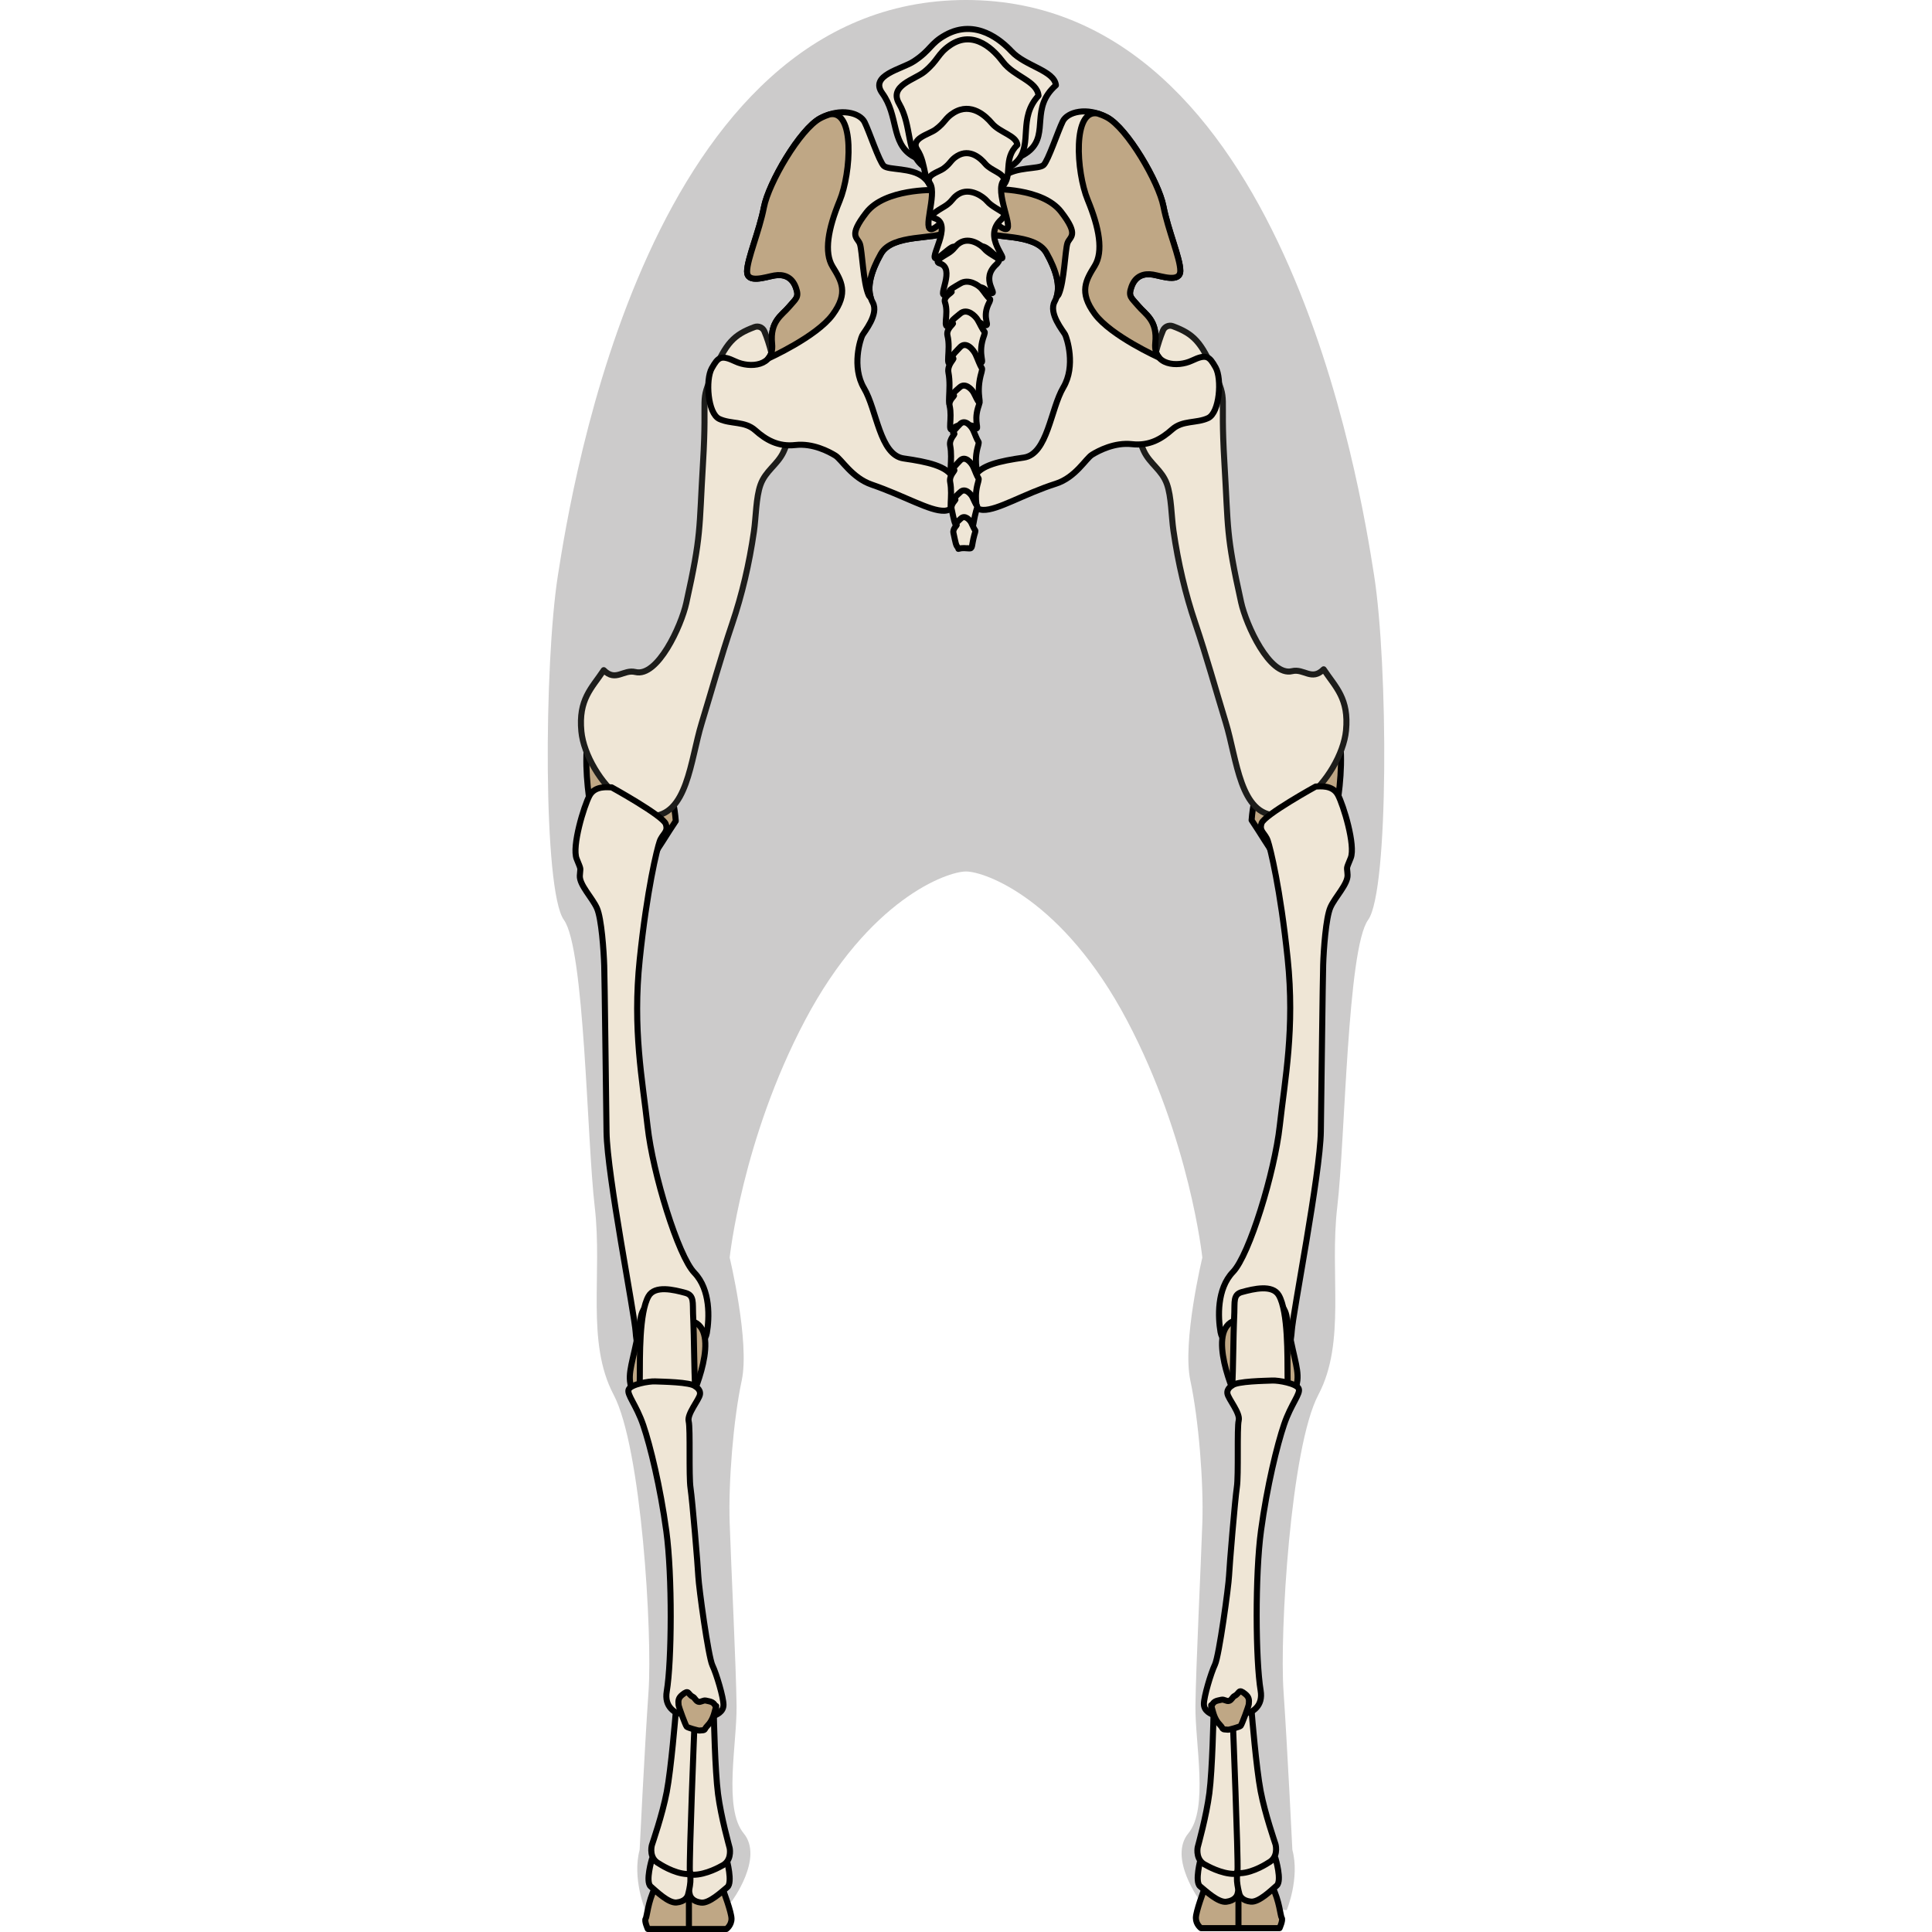 <?xml version="1.0" encoding="utf-8"?>
<!-- Created by: Science Figures, www.sciencefigures.org, Generator: Science Figures Editor -->
<svg version="1.1" id="Layer_1" xmlns="http://www.w3.org/2000/svg" xmlns:xlink="http://www.w3.org/1999/xlink" 
	 width="800px" height="800px" viewBox="0 0 138.152 319.069" enable-background="new 0 0 138.152 319.069"
	 xml:space="preserve">
<g>
	<path id="changecolor" fill="#CCCBCB" d="M135.486,151.92c-3.45,4.77-3.78,36.17-5.09,47.35c-1.32,11.18,1.48,22.36-3.13,31.08
		c-4.6,8.71-6.41,39.46-5.75,48.97c0.65,9.51,1.46,26.18,1.46,26.18c1.26,4.68-0.93,9.96-0.93,9.96l-14.24-1.4
		c0,0-5.39-7.2-2.01-11.29c3.37-4.09,1.1-14.81,1.17-21.04c0.07-6.24,0.91-23.38,1.14-30.2c0.23-6.82-0.62-17.15-1.98-23.54
		c-1.37-6.39,1.98-20.3,1.98-20.3s-2.05-19.51-12.45-39.19c-10.58-20.01-23.457-24.575-26.58-24.575c-3.123,0-16,4.565-26.58,24.575
		c-10.4,19.68-12.45,39.19-12.45,39.19s3.35,13.91,1.99,20.3c-1.37,6.39-2.22,16.72-1.99,23.54c0.23,6.82,1.07,23.96,1.14,30.2
		c0.07,6.23-2.2,16.95,1.17,21.04c3.38,4.09-2.01,11.29-2.01,11.29l-14.24,1.4c0,0-2.19-5.28-0.93-9.96c0,0,0.81-16.67,1.47-26.18
		c0.65-9.51-1.16-40.26-5.76-48.97c-4.61-8.72-1.81-19.9-3.13-31.08c-1.31-11.18-1.64-42.58-5.09-47.35
		c-3.46-4.77-3.29-42.25-0.99-56.89C3.976,80.4,16.716,0,69.076,0c52.37,0,65.1,80.4,67.4,95.03
		C138.776,109.67,138.946,147.15,135.486,151.92z"/>
	<g>
		<g>
			<path fill="#BFA785" stroke="#000000" stroke-linecap="round" stroke-linejoin="round" stroke-miterlimit="10" d="
				M116.244,135.448c2.7,3.96,6.346,10.928,8.934,10.073c2.472-0.817,3.698-6.136,4.619-9.787
				c1.548-6.134,2.803-22.061-4.074-16.097C122.464,122.462,116.964,125.908,116.244,135.448z"/>
			<path fill="#EFE6D6" stroke="#1D1D1B" stroke-linecap="round" stroke-linejoin="round" stroke-miterlimit="10" d="
				M101.609,54.576c0.269-0.63,0.983-0.945,1.626-0.706c3.46,1.286,4.681,2.622,6.829,7.538c2.292,5.245,0.96,2.88,1.68,14.88
				c0.676,11.27,0.24,11.76,2.766,23.169c0.835,3.773,4.724,12.281,8.402,11.388c1.992-0.483,3.245,1.673,5.228-0.308
				c1.998,3.005,4.2,4.82,3.694,10.122c-0.367,3.841-3.323,8.789-6.469,11.024c-0.516,0.367-1.036,0.808-1.557,1.392
				c-1.572,1.761-1.6,1.58-3.315,1.589c-6.181,0.034-6.655-9.241-8.522-15.348c-1.674-5.479-3.203-11.011-5.043-16.444
				c-1.619-4.781-2.814-9.856-3.592-15.23c-0.352-2.43-0.326-5.59-1.08-7.707c-0.833-2.338-2.799-3.302-3.808-5.443
				c-1.434-3.043-0.38-4.458,1.728-2.558c-0.168-0.151,0.058-6.122,0.01-6.889c-0.122-1.983-1.825,7.134-1.709,5.052
				C98.673,66.585,99.896,58.594,101.609,54.576z"/>
			<path fill="#EFE6D6" stroke="#000000" stroke-linecap="round" stroke-linejoin="round" stroke-miterlimit="10" d="M96.396,47.383
				c0.668-1.88,2.114-2.272,3.555-2.029c1.441,0.243,4.516,1.38,4.516-0.649s-2.018-6.655-2.786-10.632
				c-0.769-3.977-5.957-12.904-9.32-14.689c-3.363-1.785-6.533-0.893-7.302,0.649c-0.769,1.542-2.402,6.493-3.171,7.223
				c-0.769,0.73-4.612,0.243-6.534,1.867c-1.922,1.623-5.573,7.629-3.843,9.008c1.729,1.38,8.935,0.244,10.857,3.652
				c1.922,3.409,2.402,6.087,1.345,8.035c-1.057,1.948,1.441,4.869,1.729,5.438s1.82,5.157-0.294,8.728
				C83.036,67.553,82.563,75,78.624,75.568s-7.2,1.255-8.161,3.202c-0.961,1.948-0.961,5.356,1.441,5.438
				c2.402,0.081,6.72-2.64,12-4.32c3.271-1.041,4.943-4.151,6-4.8c1.057-0.649,3.706-2.06,6.589-1.735
				c2.882,0.325,4.9-0.893,6.629-2.435c1.729-1.542,4.011-0.978,5.933-1.871c1.922-0.893,2.306-6.493,1.249-8.359
				s-1.513-2.268-3.915-1.132c-2.402,1.136-6.437,0.812-6.053-2.922c0.384-3.733-1.633-4.707-2.786-6.087
				C96.396,49.168,95.82,49.006,96.396,47.383z"/>
			<path fill="#BFA785" stroke="#000000" stroke-linecap="round" stroke-linejoin="round" stroke-miterlimit="10" d="
				M100.335,56.635c0.384-3.733-1.633-4.707-2.786-6.087c-1.153-1.38-1.729-1.542-1.153-3.165c0.668-1.88,2.114-2.272,3.555-2.029
				c1.441,0.243,4.516,1.38,4.516-0.649c0-2.029-2.018-6.655-2.786-10.632c-0.769-3.977-5.957-12.904-9.32-14.689
				c-0.511-0.271-1.016-0.474-1.511-0.629h0c-4.201-0.872-3.581,9.637-1.671,14.263c1.91,4.626,2.606,8.521,1.165,10.875
				c-1.441,2.354-2.69,4.301,0,7.953c2.69,3.652,10.629,7.212,10.629,7.212C100.49,58.502,100.224,57.715,100.335,56.635z"/>
			<path fill="#BFA785" stroke="#000000" stroke-linecap="round" stroke-linejoin="round" stroke-miterlimit="10" d="M71.512,38.131
				c1.729,1.38,8.935,0.244,10.857,3.652c1.672,2.965,2.25,5.377,1.677,7.237c0.144-0.122,0.267-0.256,0.341-0.42
				c0.915-2.024,1.057-7.304,1.441-8.44s2.018-1.217-1.057-5.194c-3.073-3.974-11.212-3.725-11.223-3.724
				C71.847,33.673,70.252,37.126,71.512,38.131z"/>
			<path fill="#EFE6D6" stroke="#000000" stroke-linecap="round" stroke-linejoin="round" stroke-miterlimit="10" d="
				M126.831,129.894c0.678-0.008,2.753-0.312,3.66,1.363c0.907,1.674,2.948,8.383,2.124,10.436
				c-0.824,2.052-0.598,1.272-0.524,2.798c0.074,1.526-2.075,3.655-2.83,5.361c-0.755,1.706-1.124,7.049-1.199,9.5
				c-0.075,2.451-0.285,20.428-0.384,27.484c-0.098,7.056-4.639,30.099-4.812,33.037s-1.948,8.719-2.824,8.614
				c-0.876-0.104-3.127-4.721-4.163-4.718c-1.035,0.003-4.346-1.384-4.765-3.775c-0.419-2.391-0.645-7.133,2.052-9.929
				c2.697-2.796,6.883-16.464,7.731-24.167s2.506-16.002,1.3-27.58s-2.854-18.218-3.291-19.487
				c-0.436-1.269-1.489-1.525-1.008-2.897C118.38,134.56,126.831,129.894,126.831,129.894z"/>
			<path fill="#BFA785" stroke="#000000" stroke-linecap="round" stroke-linejoin="round" stroke-miterlimit="10" d="
				M114.624,217.888c-6.267,0.198-1.768,11.366-0.72,13.32c3.262,6.084,5.04,7.08,2.16,14.52c-1.795,4.637,1.92,0.72,3.12-5.52
				c0.511-2.659,4.263-8.895,4.62-12.24c0.234-2.189-0.9-4.5-1.74-10.32C121.414,213.147,116.1,214.847,114.624,217.888z"/>
			<path fill="#EFE6D6" stroke="#000000" stroke-linecap="round" stroke-linejoin="round" stroke-miterlimit="10" d="
				M113.004,229.948c0.26-5.108,0.163-8.085,0.387-13.162c0.076-1.718-0.215-3.003,1.233-3.398c1.98-0.54,5.069-1.287,6.12,0.54
				c1.558,2.708,1.41,10.137,1.44,13.32c0.026,2.758,0.291,4.295-1.669,5.525C118.74,233.886,113.13,233.25,113.004,229.948z"/>
			<path fill="#EFE6D6" stroke="#000000" stroke-linecap="round" stroke-linejoin="round" stroke-miterlimit="10" d="
				M113.049,228.81c0,0-0.949,0.46-0.797,1.353c0.152,0.893,2.164,3.214,1.86,4.434c-0.304,1.22,0,8.987-0.304,11.01
				c-0.304,2.023-1.215,12.914-1.291,14.64c-0.076,1.726-1.638,13.22-2.323,14.653c-0.686,1.433-1.828,5.315-1.828,6.509
				s1.143,1.672,1.981,1.971c0.838,0.299,8.228,0.836,7.39-4.18s-0.934-19.111,0.066-26.456c1-7.346,2.651-14.094,3.806-17.498
				c1.156-3.404,2.8-5.12,2.406-5.941c-0.394-0.82-3.297-1.36-4.365-1.309C118.583,228.047,113.766,228.091,113.049,228.81z"/>
			<path fill="#BFA785" stroke="#000000" stroke-linecap="round" stroke-linejoin="round" stroke-miterlimit="10" d="
				M108.363,312.179c0,0-1.322,3.486-1.322,4.567c0,1.082,0.841,1.683,0.841,1.683h12.98c0,0,0.601-1.322,0.361-1.683
				c-0.24-0.361-0.361-2.764-1.562-5.168c-1.202-2.404-10.336-0.361-10.336-0.361L108.363,312.179z"/>
			<path fill="#EFE6D6" stroke="#000000" stroke-linecap="round" stroke-linejoin="round" stroke-miterlimit="10" d="
				M107.828,307.02c0,0-1.029,3.741-0.093,4.507c0.936,0.766,2.993,2.709,4.323,2.547c1.33-0.162,1.773-0.893,1.872-1.333
				c0,0,0.723-2.794,0.071-3.588c-0.652-0.794-4.059-2.487-4.411-2.567C109.237,306.507,107.828,307.02,107.828,307.02z"/>
			<path fill="#EFE6D6" stroke="#000000" stroke-linecap="round" stroke-linejoin="round" stroke-miterlimit="10" d="
				M120.187,306.905c0,0,1.116,3.716,0.198,4.504c-0.918,0.787-2.929,2.777-4.263,2.646c-1.334-0.131-1.793-0.852-1.902-1.289
				c0,0-0.788-2.776-0.154-3.585c0.634-0.809,4-2.581,4.35-2.668C118.766,306.424,120.187,306.905,120.187,306.905z"/>
			<path fill="#EFE6D6" stroke="#000000" stroke-linecap="round" stroke-linejoin="round" stroke-miterlimit="10" d="
				M120.186,304.573c-0.1-0.346-1.716-4.946-2.449-8.769c-0.733-3.823-1.461-12.81-1.461-12.81c-1.798-0.699-2.39-0.152-2.944,0.853
				c-0.057,0.103-0.115,0.459-0.171,1.007c-0.083-0.496-0.157-0.816-0.217-0.911c-0.613-0.97-1.237-1.481-2.989-0.675
				c0,0-0.187,9.014-0.689,12.874c-0.502,3.86-1.837,8.549-1.917,8.901c-0.079,0.352-0.32,2.238,1.359,2.987
				c0,0,2.527,1.495,4.757,1.443c0.177-0.004,0.326-0.164,0.451-0.453c0.13,0.225,0.273,0.347,0.431,0.341
				c2.229-0.083,4.661-1.727,4.661-1.727C120.64,306.787,120.286,304.919,120.186,304.573z"/>
			<path fill="#EFE6D6" stroke="#000000" stroke-linecap="round" stroke-linejoin="round" stroke-miterlimit="10" d="
				M113.917,309.021c0.117-2.654-0.755-24.167-0.755-24.167"/>
			
				<line fill="none" stroke="#000000" stroke-linecap="round" stroke-linejoin="round" stroke-miterlimit="10" x1="114.072" y1="312.6" x2="114.072" y2="318.314"/>
			<path fill="#BFA785" stroke="#000000" stroke-linecap="round" stroke-linejoin="round" stroke-miterlimit="10" d="
				M109.564,281.608c0.324,1.103,0.468,2.241,1.439,3.24c0.725,0.746,0.122,0.742,1.352,0.812c0.235,0.013,1.942-0.486,2.077-0.628
				c0.193-0.205,1.308-3.209,1.348-3.597c0.075-0.73,0.04-1.151-0.588-1.667c-1.183-0.972-0.871-0.13-1.761,0.317
				c-0.362,0.182-0.44,0.644-0.898,0.813c-0.386,0.142-0.824-0.288-1.26-0.19c-0.889,0.2-1.39,0.205-1.71,1.26"/>
		</g>
		<g>
			<path fill="#BFA785" stroke="#000000" stroke-linecap="round" stroke-linejoin="round" stroke-miterlimit="10" d="
				M21.145,135.588c-2.7,3.96-6.346,10.928-8.934,10.073c-2.472-0.817-3.698-6.136-4.619-9.787
				c-1.548-6.134-2.803-22.061,4.074-16.097C14.925,122.602,20.425,126.048,21.145,135.588z"/>
			<path fill="#EFE6D6" stroke="#1D1D1B" stroke-linecap="round" stroke-linejoin="round" stroke-miterlimit="10" d="M35.78,54.716
				c-0.269-0.63-0.984-0.945-1.626-0.706c-3.46,1.286-4.681,2.622-6.829,7.538c-2.292,5.245-0.96,2.88-1.68,14.88
				c-0.676,11.27-0.24,11.76-2.766,23.169c-0.835,3.773-4.724,12.281-8.402,11.388c-1.992-0.483-3.245,1.673-5.228-0.308
				c-1.998,3.005-4.2,4.82-3.694,10.122c0.367,3.841,3.323,8.789,6.469,11.024c0.516,0.367,1.036,0.808,1.557,1.392
				c1.572,1.761,1.6,1.58,3.315,1.589c6.181,0.034,6.655-9.241,8.522-15.348c1.674-5.479,3.203-11.011,5.043-16.444
				c1.619-4.781,2.814-9.856,3.592-15.23c0.352-2.43,0.326-5.59,1.08-7.707c0.833-2.338,2.799-3.302,3.808-5.443
				c1.434-3.043,0.38-4.458-1.728-2.558c0.168-0.151-0.058-6.122-0.01-6.889c0.122-1.983,1.825,7.134,1.709,5.052
				C38.716,66.725,37.493,58.734,35.78,54.716z"/>
			<path fill="#EFE6D6" stroke="#000000" stroke-linecap="round" stroke-linejoin="round" stroke-miterlimit="10" d="M40.993,47.523
				c-0.668-1.88-2.114-2.272-3.555-2.029c-1.441,0.243-4.516,1.38-4.516-0.649s2.018-6.655,2.786-10.632
				c0.769-3.977,5.957-12.904,9.32-14.689c3.363-1.785,6.533-0.893,7.302,0.649c0.769,1.542,2.402,6.493,3.171,7.223
				c0.769,0.73,4.612,0.243,6.534,1.867c1.922,1.623,5.573,7.629,3.843,9.008c-1.729,1.38-8.935,0.244-10.857,3.652
				c-1.921,3.409-2.402,6.087-1.345,8.035c1.057,1.948-1.441,4.869-1.729,5.438s-1.82,5.157,0.294,8.728
				c2.114,3.571,2.586,11.017,6.526,11.585s7.2,1.255,8.161,3.202c0.961,1.948,0.961,5.356-1.441,5.438
				c-2.402,0.081-6.481-2.42-12-4.32c-3.246-1.118-4.943-4.151-6-4.8c-1.057-0.649-3.706-2.06-6.589-1.735
				c-2.882,0.325-4.9-0.893-6.629-2.435c-1.729-1.542-4.011-0.978-5.933-1.871c-1.922-0.893-2.306-6.493-1.249-8.359
				S28.598,58.56,31,59.696c2.402,1.136,6.437,0.811,6.053-2.922c-0.384-3.733,1.633-4.707,2.786-6.087
				C40.993,49.308,41.569,49.146,40.993,47.523z"/>
			<path fill="#BFA785" stroke="#000000" stroke-linecap="round" stroke-linejoin="round" stroke-miterlimit="10" d="M37.053,56.775
				c-0.384-3.733,1.633-4.707,2.786-6.087c1.153-1.38,1.729-1.542,1.153-3.165c-0.668-1.88-2.114-2.272-3.555-2.029
				c-1.441,0.243-4.516,1.38-4.516-0.649c0-2.029,2.018-6.655,2.786-10.632c0.769-3.977,5.957-12.904,9.32-14.689
				c0.511-0.271,1.016-0.474,1.511-0.629h0c4.201-0.873,3.581,9.637,1.671,14.263c-1.91,4.626-2.606,8.521-1.165,10.875
				c1.441,2.354,2.69,4.301,0,7.953c-2.69,3.652-10.629,7.212-10.629,7.212C36.898,58.642,37.165,57.855,37.053,56.775z"/>
			<path fill="#BFA785" stroke="#000000" stroke-linecap="round" stroke-linejoin="round" stroke-miterlimit="10" d="M65.877,38.271
				c-1.729,1.38-8.935,0.244-10.857,3.652c-1.672,2.965-2.25,5.377-1.677,7.237c-0.144-0.122-0.267-0.256-0.341-0.42
				c-0.915-2.024-1.057-7.304-1.441-8.44s-2.018-1.217,1.057-5.194c3.073-3.974,11.212-3.725,11.223-3.724
				C65.542,33.813,67.137,37.266,65.877,38.271z"/>
			<path fill="#EFE6D6" stroke="#000000" stroke-linecap="round" stroke-linejoin="round" stroke-miterlimit="10" d="
				M10.558,130.034c-0.678-0.008-2.753-0.311-3.66,1.363c-0.907,1.674-2.948,8.383-2.124,10.436
				c0.824,2.052,0.598,1.272,0.524,2.798c-0.074,1.526,2.076,3.655,2.83,5.361c0.755,1.706,1.124,7.049,1.199,9.5
				c0.076,2.451,0.285,20.428,0.384,27.484c0.098,7.056,4.639,30.099,4.812,33.037s1.948,8.719,2.824,8.614
				c0.876-0.104,3.127-4.721,4.162-4.718c1.035,0.003,4.346-1.384,4.765-3.775c0.419-2.391,0.645-7.133-2.052-9.929
				c-2.697-2.796-6.883-16.464-7.731-24.167c-0.848-7.703-2.506-16.002-1.3-27.58c1.206-11.579,2.854-18.218,3.291-19.487
				c0.436-1.269,1.489-1.525,1.008-2.897C19.009,134.7,10.558,130.034,10.558,130.034z"/>
			<path fill="#BFA785" stroke="#000000" stroke-linecap="round" stroke-linejoin="round" stroke-miterlimit="10" d="
				M22.765,218.028c6.267,0.198,1.768,11.366,0.72,13.32c-3.261,6.084-5.04,7.08-2.16,14.52c1.795,4.637-1.92,0.72-3.12-5.52
				c-0.511-2.659-4.263-8.895-4.62-12.24c-0.234-2.189,0.9-4.5,1.74-10.32C15.975,213.287,21.289,214.987,22.765,218.028z"/>
			<path fill="#EFE6D6" stroke="#000000" stroke-linecap="round" stroke-linejoin="round" stroke-miterlimit="10" d="
				M24.385,230.088c-0.26-5.108-0.163-8.085-0.387-13.162c-0.076-1.718,0.215-3.003-1.233-3.398c-1.98-0.54-5.069-1.287-6.12,0.54
				c-1.558,2.708-1.41,10.137-1.44,13.32c-0.026,2.758-0.291,4.295,1.669,5.525C18.649,234.026,24.259,233.39,24.385,230.088z"/>
			<path fill="#EFE6D6" stroke="#000000" stroke-linecap="round" stroke-linejoin="round" stroke-miterlimit="10" d="M24.34,228.95
				c0,0,0.949,0.46,0.797,1.353c-0.152,0.893-2.164,3.214-1.86,4.434c0.304,1.22,0,8.987,0.304,11.01
				c0.304,2.023,1.215,12.914,1.291,14.64c0.076,1.726,1.638,13.22,2.324,14.653c0.686,1.433,1.828,5.315,1.828,6.51
				s-1.143,1.672-1.981,1.971c-0.838,0.299-8.228,0.836-7.39-4.18c0.838-5.016,0.934-19.11-0.066-26.456
				c-1-7.346-2.651-14.094-3.807-17.498c-1.156-3.404-2.8-5.12-2.406-5.941c0.394-0.82,3.297-1.36,4.365-1.309
				C18.806,228.187,23.623,228.231,24.34,228.95z"/>
			<path fill="#BFA785" stroke="#000000" stroke-linecap="round" stroke-linejoin="round" stroke-miterlimit="10" d="
				M29.026,312.319c0,0,1.322,3.486,1.322,4.567s-0.841,1.683-0.841,1.683h-12.98c0,0-0.601-1.322-0.361-1.683
				c0.24-0.361,0.361-2.764,1.562-5.168c1.202-2.404,10.336-0.36,10.336-0.36L29.026,312.319z"/>
			<path fill="#EFE6D6" stroke="#000000" stroke-linecap="round" stroke-linejoin="round" stroke-miterlimit="10" d="M29.561,307.16
				c0,0,1.029,3.741,0.093,4.507c-0.936,0.766-2.993,2.709-4.323,2.547c-1.33-0.162-1.773-0.894-1.872-1.333
				c0,0-0.723-2.794-0.071-3.588c0.652-0.794,4.059-2.487,4.411-2.567S29.561,307.16,29.561,307.16z"/>
			<path fill="#EFE6D6" stroke="#000000" stroke-linecap="round" stroke-linejoin="round" stroke-miterlimit="10" d="
				M17.202,307.045c0,0-1.116,3.716-0.198,4.504c0.918,0.787,2.929,2.777,4.263,2.646c1.334-0.131,1.793-0.852,1.902-1.289
				c0,0,0.788-2.776,0.154-3.585c-0.634-0.809-4-2.581-4.35-2.668C18.623,306.564,17.202,307.045,17.202,307.045z"/>
			<path fill="#EFE6D6" stroke="#000000" stroke-linecap="round" stroke-linejoin="round" stroke-miterlimit="10" d="
				M17.203,304.713c0.1-0.346,1.716-4.946,2.449-8.769c0.733-3.823,1.461-12.81,1.461-12.81c1.798-0.699,2.39-0.152,2.944,0.854
				c0.057,0.103,0.115,0.459,0.171,1.007c0.083-0.496,0.157-0.816,0.217-0.911c0.613-0.97,1.237-1.481,2.99-0.675
				c0,0,0.187,9.014,0.689,12.874c0.502,3.86,1.837,8.549,1.917,8.901c0.079,0.352,0.32,2.238-1.359,2.987
				c0,0-2.527,1.495-4.757,1.444c-0.177-0.004-0.327-0.164-0.451-0.453c-0.13,0.225-0.273,0.347-0.431,0.341
				c-2.228-0.083-4.661-1.727-4.661-1.727C16.749,306.927,17.103,305.059,17.203,304.713z"/>
			<path fill="#EFE6D6" stroke="#000000" stroke-linecap="round" stroke-linejoin="round" stroke-miterlimit="10" d="
				M23.472,309.161c-0.117-2.654,0.755-24.167,0.755-24.167"/>
			
				<line fill="none" stroke="#000000" stroke-linecap="round" stroke-linejoin="round" stroke-miterlimit="10" x1="23.317" y1="312.74" x2="23.317" y2="318.454"/>
			<path fill="#BFA785" stroke="#000000" stroke-linecap="round" stroke-linejoin="round" stroke-miterlimit="10" d="
				M27.825,281.748c-0.324,1.103-0.468,2.241-1.439,3.24c-0.725,0.745-0.122,0.742-1.352,0.812
				c-0.235,0.013-1.942-0.486-2.077-0.628c-0.193-0.205-1.308-3.209-1.348-3.597c-0.075-0.73-0.04-1.151,0.588-1.667
				c1.183-0.972,0.871-0.13,1.761,0.317c0.362,0.182,0.439,0.644,0.898,0.813c0.386,0.142,0.824-0.288,1.26-0.19
				c0.889,0.2,1.39,0.205,1.71,1.26"/>
		</g>
		<path fill="#EFE6D6" stroke="#000000" stroke-linecap="round" stroke-linejoin="round" stroke-miterlimit="10" d="M83.926,14.077
			c-4.248,3.72-1.192,7.881-4.248,10.703c-3.59,3.316-15.277,3.554-19.509,0.93c-3.501-2.173-2.214-6.595-4.917-10.315
			c-2.171-2.988,3.247-3.971,5.213-5.27c2.86-1.89,2.662-2.922,5.213-4.34c5.02-2.79,9.268,0.93,10.92,2.704
			C78.874,10.932,83.662,11.642,83.926,14.077z"/>
		<g>
			<path fill="#EFE6D6" stroke="#000000" stroke-linecap="round" stroke-linejoin="round" stroke-miterlimit="10" d="M81.048,15.797
				c-3.41,3.72-0.957,7.881-3.41,10.703c-2.882,3.316-12.264,3.554-15.661,0.93c-2.811-2.173-1.777-6.595-3.947-10.315
				c-1.743-2.988,2.606-3.971,4.185-5.27c2.296-1.89,2.137-2.922,4.185-4.34c4.03-2.79,7.44,0.93,8.766,2.704
				C76.993,12.652,80.836,13.362,81.048,15.797z"/>
			<path fill="#EFE6D6" stroke="#000000" stroke-linecap="round" stroke-linejoin="round" stroke-miterlimit="10" d="M77.556,23.927
				c-2.446,2.381-0.686,5.045-2.445,6.851c-2.067,2.123-8.795,2.275-11.231,0.595c-2.016-1.391-1.275-4.222-2.831-6.603
				c-1.25-1.913,1.869-2.542,3.001-3.374c1.646-1.21,1.532-1.87,3.001-2.778c2.89-1.786,5.336,0.595,6.287,1.731
				C74.647,21.913,77.404,22.368,77.556,23.927z"/>
			<path fill="#EFE6D6" stroke="#000000" stroke-linecap="round" stroke-linejoin="round" stroke-miterlimit="10" d="M75.377,29.704
				c-1.811,1.764,1.946,8.544,0.127,8.124c-1.203-0.278-2.229-2.245-3.72-2.28c-1.73-0.041-3.24-0.247-5.16,0.12
				c-0.717,0.137-2.397,1.957-3.12,2.16c-1.747,0.489,0.8-5.736-0.352-7.5c-0.926-1.417,1.384-1.882,2.223-2.499
				c1.219-0.896,1.135-1.385,2.223-2.058c2.14-1.323,3.952,0.441,4.656,1.282C73.223,28.212,75.265,28.549,75.377,29.704z"/>
			<path fill="#EFE6D6" stroke="#000000" stroke-linecap="round" stroke-linejoin="round" stroke-miterlimit="10" d="M75.402,35.27
				c0.186,0.153-0.295,0.788-0.474,0.949c-3.299,2.943,1.373,6.782-0.158,6.428c-1.056-0.244-1.958-1.971-3.267-2.002
				c-1.52-0.036-2.845-0.217-4.531,0.105c-0.63,0.12-2.105,1.719-2.74,1.897c-1.534,0.43,2.793-5.638-0.309-6.586
				c-1.421-0.434,1.216-1.653,1.952-2.194c1.071-0.787,0.997-1.217,1.952-1.807c1.88-1.162,4.112,0.417,4.73,1.156
				C73.272,34.069,74.716,34.707,75.402,35.27z"/>
			<path fill="#EFE6D6" stroke="#000000" stroke-linecap="round" stroke-linejoin="round" stroke-miterlimit="10" d="M74.523,42.833
				c0.159,0.13-0.251,0.671-0.404,0.808c-2.81,2.506,0.364,5.044-0.94,4.743c-0.899-0.208-0.862-0.948-1.977-0.974
				c-1.294-0.031-2.423-0.185-3.859,0.09c-0.536,0.102-1.186,1.039-1.727,1.191c-1.306,0.366,1.771-4.377-0.87-5.185
				c-1.21-0.37,1.035-1.408,1.662-1.869c0.912-0.67,0.849-1.036,1.662-1.539c1.601-0.989,3.502,0.355,4.029,0.984
				C72.709,41.81,73.938,42.354,74.523,42.833z"/>
			<path fill="#EFE6D6" stroke="#000000" stroke-linecap="round" stroke-linejoin="round" stroke-miterlimit="10" d="M73.044,49.387
				c0.138,0.114-0.243,0.779-0.314,0.943c-1.048,2.411,0.51,3.617-0.629,3.355c-0.786-0.181-0.268-0.447-1.242-0.47
				c-1.131-0.027-2.117-0.161-3.371,0.078c-0.468,0.09-0.603,0.289-1.048,0.496c-1.442,0.674-0.113-1.783-0.839-3.879
				c-0.331-0.957,1.414-1.722,1.07-1.739c-0.987-0.048,0.741-0.905,1.452-1.344c1.398-0.864,3.059,0.31,3.519,0.86
				C72.175,48.324,72.534,48.969,73.044,49.387z"/>
			<path fill="#EFE6D6" stroke="#000000" stroke-linecap="round" stroke-linejoin="round" stroke-miterlimit="10" d="M72.148,54.8
				c0.114,0.133-0.2,0.91-0.259,1.101c-0.864,2.814,0.421,4.222-0.518,3.915c-0.647-0.212-0.221-0.521-1.023-0.549
				c-0.932-0.031-1.744-0.188-2.778,0.091c-0.386,0.105-0.497,0.337-0.863,0.579c-1.188,0.787-0.093-2.081-0.691-4.527
				c-0.273-1.116,1.165-2.01,0.882-2.029c-0.813-0.056,0.611-1.056,1.197-1.569c1.152-1.009,2.521,0.362,2.9,1.004
				C71.432,53.558,71.727,54.311,72.148,54.8z"/>
			<path fill="#EFE6D6" stroke="#000000" stroke-linecap="round" stroke-linejoin="round" stroke-miterlimit="10" d="M71.712,60.819
				c0.103,0.152-0.181,1.046-0.234,1.266c-0.78,3.235,0.38,4.853-0.468,4.501c-0.584-0.243-0.199-0.599-0.924-0.631
				c-0.841-0.036-1.574-0.217-2.507,0.105c-0.349,0.12-0.449,0.387-0.779,0.666c-1.072,0.904-0.084-2.392-0.624-5.204
				c-0.246-1.283,1.051-2.31,0.796-2.333c-0.734-0.064,0.551-1.214,1.08-1.804c1.04-1.16,2.275,0.417,2.617,1.154
				C71.065,59.392,71.332,60.257,71.712,60.819z"/>
			<path fill="#EFE6D6" stroke="#000000" stroke-linecap="round" stroke-linejoin="round" stroke-miterlimit="10" d="M71.242,66.498
				c0.091,0.112-0.159,0.767-0.206,0.928c-0.686,2.372,0.334,3.56-0.412,3.301c-0.514-0.178-0.175-0.44-0.813-0.462
				c-0.74-0.026-1.385-0.159-2.206,0.077c-0.307,0.088-0.395,0.284-0.685,0.488c-0.943,0.663-0.074-1.755-0.549-3.817
				c-0.217-0.941,0.925-1.695,0.7-1.711c-0.646-0.047,0.485-0.891,0.95-1.323c0.915-0.85,2.002,0.306,2.303,0.846
				C70.673,65.451,70.908,66.086,71.242,66.498z"/>
			<path fill="#EFE6D6" stroke="#000000" stroke-linecap="round" stroke-linejoin="round" stroke-miterlimit="10" d="M71.153,72.989
				c0.087,0.129-0.153,0.884-0.198,1.07c-0.661,2.734,0.322,4.102-0.397,3.804c-0.495-0.206-0.169-0.507-0.783-0.533
				c-0.713-0.031-1.335-0.183-2.126,0.089c-0.295,0.102-0.38,0.327-0.66,0.563c-0.909,0.764-0.071-2.022-0.529-4.399
				c-0.209-1.085,0.891-1.953,0.674-1.972c-0.622-0.055,0.467-1.026,0.916-1.525c0.882-0.98,1.929,0.352,2.219,0.975
				C70.605,71.783,70.831,72.514,71.153,72.989z"/>
			<path fill="#EFE6D6" stroke="#000000" stroke-linecap="round" stroke-linejoin="round" stroke-miterlimit="10" d="M71.153,79.012
				c0.087,0.129-0.153,0.884-0.198,1.07c-0.661,2.734,0.322,4.102-0.397,3.804c-0.495-0.206-0.169-0.507-0.783-0.533
				c-0.713-0.031-1.335-0.183-2.126,0.089c-0.295,0.102-0.38,0.327-0.66,0.563c-0.909,0.764-0.071-2.022-0.529-4.399
				c-0.209-1.085,0.891-1.953,0.674-1.972c-0.622-0.055,0.467-1.026,0.916-1.525c0.882-0.98,1.929,0.352,2.219,0.975
				C70.605,77.805,70.831,78.537,71.153,79.012z"/>
			<path fill="#EFE6D6" stroke="#000000" stroke-linecap="round" stroke-linejoin="round" stroke-miterlimit="10" d="M70.915,83.584
				c0.078,0.102-0.138,0.702-0.178,0.851c-0.594,2.174-0.259,2.675-1.06,2.6c-1.09-0.102,0.552,0.021,0,0
				c-0.641-0.024-1.199-0.146-1.91,0.071c-0.266,0.081,0.038-0.01-0.188-0.228c-0.416-0.402-0.47-0.932-0.881-2.821
				c-0.188-0.862,0.801-1.553,0.606-1.568c-0.559-0.043,0.42-0.816,0.823-1.212c0.792-0.779,1.733,0.28,1.994,0.775
				C70.422,82.625,70.626,83.206,70.915,83.584z"/>
			<path fill="#EFE6D6" stroke="#000000" stroke-linecap="round" stroke-linejoin="round" stroke-miterlimit="10" d="M70.609,87.614
				c0.067,0.088-0.118,0.601-0.152,0.727c-0.508,1.859-0.222,2.288-0.906,2.224c-0.932-0.087,0.472,0.018,0,0
				c-0.548-0.021-1.026-0.124-1.633,0.061c-0.227,0.069,0.033-0.008-0.16-0.195c-0.355-0.343-0.402-0.797-0.753-2.413
				c-0.16-0.737,0.685-1.328,0.518-1.34c-0.478-0.037,0.359-0.698,0.703-1.036c0.677-0.666,1.482,0.239,1.705,0.663
				C70.188,86.793,70.362,87.291,70.609,87.614z"/>
		</g>
	</g>
</g>
</svg>